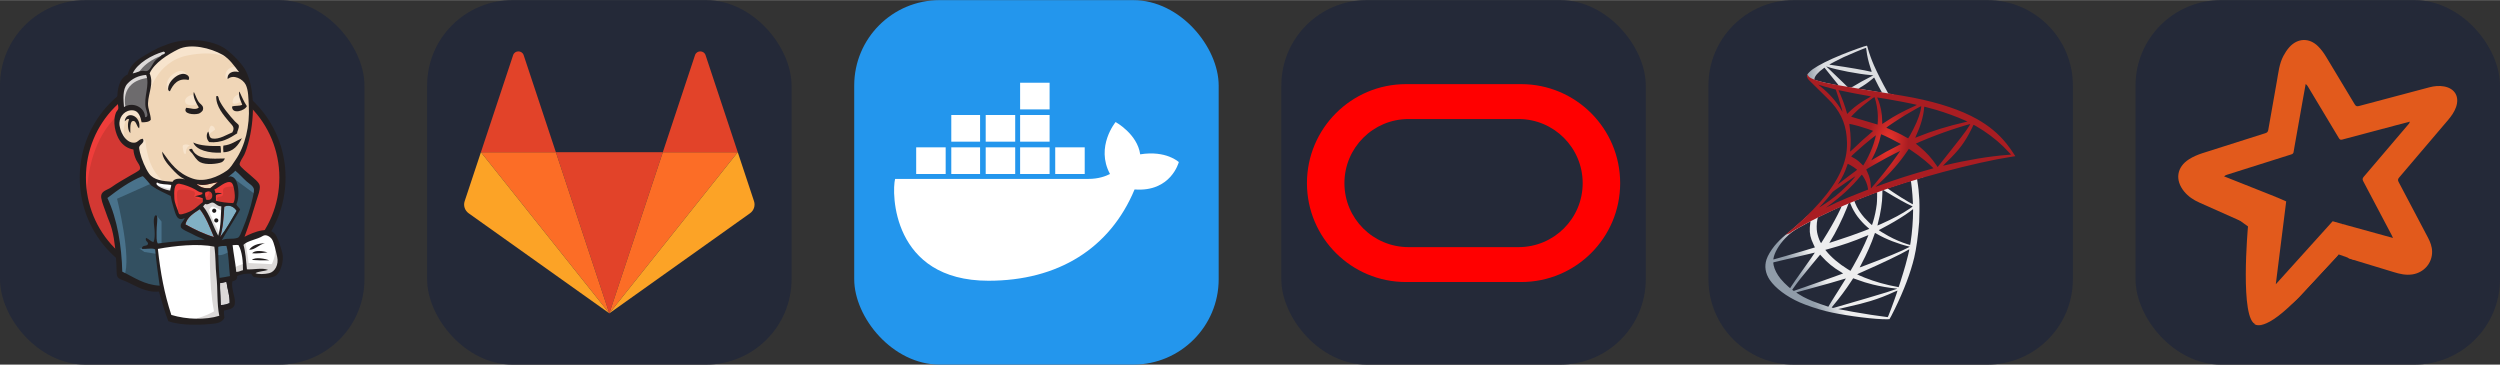 
            <svg width="329" height="48" viewBox="0 0 1756 256" fill="none" xmlns="http://www.w3.org/2000/svg" xmlns:xlink="http://www.w3.org/1999/xlink" version="1.1">
        
		<rect x="0" y="0" width="1756" height="256" fill="#333333" stroke="none"/>
        
		<g transform="translate(0, 0)">
            
			<svg xmlns="http://www.w3.org/2000/svg" width="256" height="256" fill="none" viewBox="0 0 256 256" id="jenkins">
<style>
#jenkins {
    rect {fill: #242938}

    @media (prefers-color-scheme: light) {
        rect {fill: #F4F2ED}
    }
}
</style>
<rect width="256" height="256" fill="#242938" rx="60"/>
<g clip-path="url(#clip0_137_129)">
<path fill="#D33833" fill-rule="evenodd" d="M198.402 124.423C198.402 164.029 167.012 196.137 128.29 196.137C89.569 196.137 58.178 164.029 58.178 124.423C58.178 84.816 89.569 52.708 128.29 52.708C167.012 52.708 198.402 84.816 198.402 124.423Z" clip-rule="evenodd"/>
<path fill="#EF3D3A" d="M61.036 142.184C61.036 142.184 55.96 67.398 124.871 65.261L120.063 57.248L82.67 69.802L71.986 82.088L62.638 99.984L57.296 120.817L58.898 134.706"/>
<path fill="#231F20" d="M80.269 75.501C67.968 88.087 60.356 105.466 60.356 124.691C60.356 143.912 67.968 161.292 80.269 173.877C92.577 186.461 109.538 194.226 128.289 194.226C147.041 194.226 164.003 186.461 176.309 173.877C188.61 161.292 196.224 143.912 196.224 124.691C196.224 105.466 188.61 88.087 176.309 75.501C164.003 62.919 147.041 55.154 128.289 55.152C109.538 55.154 92.577 62.919 80.269 75.501ZM77.156 176.921C64.082 163.551 56 145.073 56 124.691C56 104.305 64.082 85.829 77.156 72.458C90.226 59.085 108.319 50.796 128.289 50.798C148.26 50.796 166.354 59.085 179.422 72.458C192.497 85.829 200.58 104.307 200.579 124.691C200.58 145.073 192.497 163.551 179.422 176.921C166.354 190.293 148.26 198.582 128.289 198.582C108.319 198.582 90.226 190.293 77.156 176.921"/>
<path fill="#F0D6B7" fill-rule="evenodd" d="M157.804 124.821L147.119 126.423L132.696 128.026L123.347 128.292L114.267 128.026L107.322 125.889L101.178 119.212L96.371 105.59L95.302 102.651L88.892 100.515L85.153 94.372L82.482 85.558L85.42 77.812L92.364 75.408L97.973 78.079L100.645 83.955L103.85 83.421L104.918 82.086L103.85 75.942L103.582 68.196L105.185 57.513L105.122 51.41L109.993 43.624L118.54 37.481L133.497 31.07L150.057 33.474L164.48 43.891L171.158 54.575L175.431 62.321L176.499 81.551L173.294 98.111L167.418 112.801L161.809 120.547" clip-rule="evenodd"/>
<path fill="#335061" fill-rule="evenodd" d="M148.722 171.027L110.527 172.63V179.04L113.732 201.476L112.13 203.346L85.421 194.264L83.55 191.059L80.88 160.878L74.737 142.716L73.401 138.442L94.768 123.752L101.446 121.081L107.322 128.292L112.397 132.833L118.273 134.703L120.944 135.504L124.149 149.393L126.553 152.331L132.696 150.194L128.422 158.474L151.66 169.425L148.722 171.027" clip-rule="evenodd"/>
<path fill="#6D6B6D" fill-rule="evenodd" d="M85.421 77.812L92.364 75.408L97.973 78.079L100.645 83.955L103.85 83.421L104.651 80.216L103.049 74.073L104.651 59.382L103.315 51.369L108.123 45.76L118.54 37.481L115.602 33.474L100.911 40.686L94.768 45.493L91.296 52.972L85.954 60.183L84.352 68.731L85.421 77.812Z" clip-rule="evenodd"/>
<path fill="#DCD9D8" fill-rule="evenodd" d="M96.371 52.705C96.371 52.705 100.377 42.823 116.403 38.015C132.429 33.208 117.204 34.542 117.204 34.542L99.844 41.22L93.166 47.897L90.228 53.24L96.371 52.705Z" clip-rule="evenodd"/>
<path fill="#DCD9D8" fill-rule="evenodd" d="M88.358 75.942C88.358 75.942 82.749 57.245 104.117 54.575L103.315 51.369L88.626 54.842L84.352 68.731L85.421 77.812L88.358 75.942Z" clip-rule="evenodd"/>
<path fill="#F7E4CD" fill-rule="evenodd" d="M96.905 100.782L100.402 97.393C100.402 97.393 101.981 97.577 102.247 99.446C102.514 101.317 103.315 118.143 114.8 127.225C115.848 128.054 106.254 125.889 106.254 125.889L97.706 112.534" clip-rule="evenodd"/>
<path fill="#F7E4CD" fill-rule="evenodd" d="M146.052 95.707C146.052 95.707 146.675 87.611 148.855 88.234C151.035 88.857 151.035 91.037 151.035 91.037C151.035 91.037 145.74 94.462 146.052 95.707" clip-rule="evenodd"/>
<path fill="#F7E4CD" d="M168.22 66.06C168.22 66.06 163.817 66.99 163.412 70.868C163.006 74.747 168.22 71.669 169.021 71.402"/>
<path fill="#F7E4CD" d="M135.901 66.328C135.901 66.328 130.025 67.129 130.025 70.868C130.025 74.607 136.703 74.341 138.572 72.738"/>
<path fill="#F7E4CD" fill-rule="evenodd" d="M99.576 83.688C99.576 83.688 89.426 77.545 88.358 83.421C87.29 89.297 84.885 93.571 89.96 99.714L86.488 98.646L83.283 90.366L82.215 82.353L88.358 75.942L95.302 76.477L99.309 79.682L99.576 83.688Z" clip-rule="evenodd"/>
<path fill="#F7E4CD" fill-rule="evenodd" d="M104.384 66.861C104.384 66.861 108.924 43.357 131.895 38.816C150.806 35.078 160.74 39.618 164.48 43.891C164.48 43.891 147.653 23.86 131.627 30.002C115.602 36.146 103.85 47.364 104.117 54.575C104.572 66.857 104.384 66.861 104.384 66.861Z" clip-rule="evenodd"/>
<path fill="#F7E4CD" fill-rule="evenodd" d="M166.35 46.562C166.35 46.562 158.605 46.295 158.337 53.24C158.337 53.24 158.337 54.308 158.871 55.376C158.871 55.376 165.015 48.431 168.754 52.171" clip-rule="evenodd"/>
<path fill="#F7E4CD" fill-rule="evenodd" d="M132.433 56.099C132.433 56.099 131.1 45.44 122.012 51.637C116.136 55.643 116.671 61.252 117.738 62.321C118.807 63.389 118.516 65.541 119.33 64.064C120.142 62.587 119.875 57.78 122.813 56.445C125.751 55.109 130.568 53.617 132.433 56.099Z" clip-rule="evenodd"/>
<path fill="#49728B" fill-rule="evenodd" d="M107.322 128.292L82.216 139.51C82.216 139.51 92.632 180.91 87.29 193.731L83.55 192.396L83.283 176.637L76.34 146.723L73.401 138.442L99.576 120.815L107.322 128.292Z" clip-rule="evenodd"/>
<path fill="#49728B" fill-rule="evenodd" d="M109.903 151.191L113.465 155.537V171.562H109.191C109.191 171.562 108.658 160.345 108.658 159.009C108.658 157.673 109.191 152.865 109.191 152.865" clip-rule="evenodd"/>
<path fill="#49728B" fill-rule="evenodd" d="M109.993 173.966L97.973 174.5L101.446 176.904L109.993 178.239" clip-rule="evenodd"/>
<path fill="#335061" fill-rule="evenodd" d="M151.126 171.295L161.008 171.028L163.412 195.601L153.262 196.936L151.126 171.295" clip-rule="evenodd"/>
<path fill="#335061" fill-rule="evenodd" d="M153.796 171.295L168.754 170.494C168.754 170.494 174.897 155.002 174.897 154.201C174.897 153.4 180.239 131.765 180.239 131.765L168.219 119.212L165.816 117.075L159.405 123.486V148.325L153.796 171.295" clip-rule="evenodd"/>
<path fill="#49728B" fill-rule="evenodd" d="M160.473 169.425L151.126 171.295L152.461 178.774C155.933 180.377 161.809 176.103 161.809 176.103" clip-rule="evenodd"/>
<path fill="#49728B" fill-rule="evenodd" d="M160.741 122.684L179.438 136.573L179.972 130.163L165.816 117.075L160.741 122.684Z" clip-rule="evenodd"/>
<path fill="#fff" fill-rule="evenodd" d="M119.262 223.915L113.732 201.476L110.982 184.919L110.527 172.63L135.555 171.297L151.126 171.295L149.71 199.342L152.114 220.977L151.847 224.983L131.548 226.586L119.262 223.915" clip-rule="evenodd"/>
<path fill="#DCD9D8" fill-rule="evenodd" d="M147.653 171.028C147.653 171.028 146.318 198.806 150.325 218.57C150.325 218.57 142.312 223.646 130.559 224.981L152.995 224.179L155.666 222.577L152.461 178.774L151.66 169.425" clip-rule="evenodd"/>
<path fill="#fff" fill-rule="evenodd" d="M163.867 193.466L174.284 190.528L194.048 189.46L196.986 180.379L191.644 164.62L185.502 163.819L176.954 166.49L168.754 170.494L164.401 169.695L161.008 171.028" clip-rule="evenodd"/>
<path fill="#DCD9D8" fill-rule="evenodd" d="M163.679 188.122C163.679 188.122 170.623 184.917 171.692 185.184L168.754 170.494L172.226 169.159C172.226 169.159 174.63 183.047 174.63 184.65C174.63 184.65 189.587 185.451 190.922 185.451C190.922 185.451 194.127 179.308 193.326 172.897L196.264 181.445L196.531 186.252L192.258 192.663L187.45 193.731L179.438 193.464L176.767 189.992L167.418 191.327L164.48 192.396" clip-rule="evenodd"/>
<path fill="#fff" d="M153.183 169.161L147.307 154.204L141.164 145.389C141.164 145.389 142.499 141.65 144.369 141.65C146.239 141.65 150.512 141.65 150.512 141.65L156.388 143.787L155.854 153.669L153.183 169.161Z"/>
<path fill="#DCD9D8" fill-rule="evenodd" d="M154.331 164.083C154.331 164.083 146.852 149.661 146.852 147.524C146.852 147.524 148.187 144.319 150.057 145.12C151.927 145.921 155.934 148.058 155.934 148.058V142.983L146.852 141.113L140.709 141.914L151.126 166.487L153.262 166.755" clip-rule="evenodd"/>
<path fill="#fff" d="M121.666 128.83L114.267 128.026L107.322 125.889V128.292L110.715 132.034L121.399 136.842"/>
<path fill="#DCD9D8" fill-rule="evenodd" d="M109.727 129.631C109.727 129.631 118.007 133.103 120.678 132.302L120.944 135.504L113.466 133.905L108.925 130.7L109.727 129.631Z" clip-rule="evenodd"/>
<path fill="#D33833" fill-rule="evenodd" d="M163.838 142.559C159.306 142.426 155.211 141.888 151.627 140.877C151.87 139.407 151.414 137.965 151.78 136.906C152.78 136.187 154.454 136.198 155.965 136.029C154.659 135.387 152.824 135.133 151.316 135.504C151.281 134.484 150.824 133.852 150.546 133.054C153.094 132.144 159.11 126.182 162.493 128.156C164.106 129.095 164.791 134.459 164.916 137.067C165.02 139.231 164.719 141.413 163.838 142.559Z" clip-rule="evenodd"/>
<path stroke="#D33833" stroke-width="2.5" d="M163.838 142.559C159.306 142.426 155.211 141.888 151.627 140.877C151.87 139.407 151.414 137.965 151.78 136.906C152.78 136.187 154.454 136.198 155.965 136.029C154.659 135.387 152.824 135.133 151.316 135.504C151.281 134.484 150.824 133.852 150.546 133.054C153.094 132.144 159.11 126.182 162.493 128.156C164.106 129.095 164.791 134.459 164.916 137.067C165.02 139.231 164.719 141.413 163.838 142.559Z"/>
<path fill="#D33833" fill-rule="evenodd" d="M142.166 135.151C142.154 135.494 142.139 135.839 142.126 136.185C140.711 137.115 138.426 137.103 136.873 137.885C139.163 137.985 140.965 138.536 142.524 139.313C142.49 140.177 142.457 141.04 142.423 141.904C139.829 143.679 137.46 146.324 134.406 147.989C132.962 148.776 127.895 150.803 126.359 150.445C125.489 150.243 125.411 149.164 125.064 148.148C124.323 145.97 122.619 142.505 122.47 139.228C122.281 135.088 121.863 128.151 126.324 129.003C129.923 129.69 134.109 131.348 136.895 132.87C138.598 133.801 139.583 134.952 142.166 135.151" clip-rule="evenodd"/>
<path stroke="#D33833" stroke-width="2.5" d="M142.166 135.151C142.154 135.494 142.139 135.839 142.126 136.185C140.711 137.115 138.426 137.103 136.873 137.885C139.163 137.985 140.965 138.536 142.524 139.313C142.49 140.177 142.457 141.04 142.423 141.904C139.829 143.679 137.46 146.324 134.406 147.989C132.962 148.776 127.895 150.803 126.359 150.445C125.489 150.243 125.411 149.164 125.064 148.148C124.323 145.97 122.619 142.505 122.47 139.228C122.281 135.088 121.863 128.151 126.324 129.003C129.923 129.69 134.109 131.348 136.895 132.87C138.598 133.801 139.583 134.952 142.166 135.151V135.151Z"/>
<path fill="#D33833" fill-rule="evenodd" d="M144.742 140.09C144.346 137.835 143.889 137.192 144.066 135.224C150.079 131.215 151.208 142.111 144.742 140.09Z" clip-rule="evenodd"/>
<path stroke="#D33833" stroke-width="2.5" d="M144.742 140.09C144.346 137.835 143.889 137.192 144.066 135.224C150.079 131.215 151.208 142.111 144.742 140.09Z"/>
<path fill="#EF3D3A" fill-rule="evenodd" d="M153.45 141.917C153.45 141.917 151.579 139.246 152.915 138.445C154.251 137.643 155.587 138.446 156.388 137.11C157.189 135.774 156.388 134.973 156.655 133.37C156.921 131.768 158.258 131.5 159.593 131.233C160.928 130.966 164.668 130.432 165.202 131.768L163.599 126.96L160.394 125.892L150.244 131.768L149.71 134.706V140.582" clip-rule="evenodd"/>
<path fill="#EF3D3A" fill-rule="evenodd" d="M125.405 150.732C125.084 146.563 124.745 142.401 124.367 138.236C123.801 132.018 125.86 133.103 131.25 133.103C132.073 133.103 136.319 134.085 136.623 134.706C138.079 137.681 134.187 137.02 138.301 139.264C141.773 141.157 147.908 138.114 146.505 133.905C145.72 132.969 142.414 133.613 141.228 132.998C139.142 131.917 137.055 130.835 134.969 129.753C132.314 128.376 126.178 126.368 123.348 128.292C116.176 133.17 123.8 145.357 126.359 150.445" clip-rule="evenodd"/>
<path fill="#231F20" fill-rule="evenodd" d="M132.433 56.099C125.153 54.404 121.536 59.146 119.329 64.064C117.359 63.587 118.143 60.907 118.641 59.542C119.944 55.958 125.195 51.188 129.486 51.835C131.332 52.113 133.831 53.801 132.433 56.099" clip-rule="evenodd"/>
<path fill="#231F20" fill-rule="evenodd" d="M167.903 64.389C168.018 64.394 168.134 64.398 168.248 64.403C169.894 67.82 171.317 71.441 173.393 74.457C172.002 77.695 162.865 80.561 163.006 74.747C164.982 73.883 168.394 74.57 170.145 73.467C169.132 70.688 167.671 68.321 167.903 64.389" clip-rule="evenodd"/>
<path fill="#231F20" fill-rule="evenodd" d="M136.16 64.478C137.721 67.34 138.229 70.346 140.448 72.509C141.447 73.482 143.39 74.669 142.427 77.377C142.202 78.015 140.557 79.439 139.607 79.719C136.139 80.743 128.056 79.93 130.793 75.606C133.662 75.74 137.518 77.469 139.662 75.386C138.015 72.754 135.08 67.546 136.16 64.478" clip-rule="evenodd"/>
<path fill="#231F20" fill-rule="evenodd" d="M166.601 93.56C161.378 96.915 155.555 100.563 146.997 99.717C145.168 98.127 144.471 94.59 146.248 92.253C147.172 93.843 146.591 96.767 149.168 97.207C154.024 98.038 159.676 94.236 163.168 92.908C165.334 89.256 162.982 87.913 161.031 85.563C157.036 80.748 151.678 74.78 151.873 67.572C153.487 66.401 153.627 69.359 153.858 69.897C155.944 74.779 161.193 81.022 165.024 85.2C165.965 86.228 167.514 87.216 167.686 87.896C168.183 89.874 166.393 92.244 166.601 93.56" clip-rule="evenodd"/>
<path fill="#231F20" fill-rule="evenodd" d="M97.748 90.028C96.111 89.094 95.721 84.978 93.799 84.861C91.053 84.695 91.554 90.2 91.565 93.42C89.674 91.704 89.342 86.419 90.731 83.705C89.148 82.928 88.441 84.562 87.563 85.139C88.691 76.942 99.554 81.337 97.748 90.028Z" clip-rule="evenodd"/>
<path fill="#231F20" fill-rule="evenodd" d="M169.926 96.974C167.495 101.601 164.056 106.697 156.922 106.845C156.777 105.351 156.666 103.077 156.93 102.177C162.384 101.653 165.751 98.877 169.926 96.974Z" clip-rule="evenodd"/>
<path fill="#231F20" fill-rule="evenodd" d="M135.749 99.974C140.299 102.366 148.661 102.623 154.845 102.442C155.177 103.797 155.169 105.471 155.182 107.123C147.232 107.52 137.833 105.553 135.749 99.974Z" clip-rule="evenodd"/>
<path fill="#231F20" fill-rule="evenodd" d="M134.884 104.435C138.031 112.335 148.845 111.425 157.964 111.208C157.563 112.233 156.692 113.445 155.611 113.883C152.688 115.072 144.628 115.974 140.571 113.82C137.999 112.452 136.345 109.361 134.936 107.55C134.255 106.675 130.865 104.44 134.884 104.435" clip-rule="evenodd"/>
<path fill="#81B0C4" fill-rule="evenodd" d="M166.221 148.011C162.529 154.335 158.996 160.83 154.615 166.408C156.452 161.008 157.238 151.97 157.515 145.08C161.357 143.282 164.648 145.485 166.221 148.011Z" clip-rule="evenodd"/>
<path fill="#231F20" fill-rule="evenodd" d="M186.09 170.74C181.956 171.567 179.051 175.585 175.019 175.327C177.235 172.203 181.119 170.885 186.09 170.74Z" clip-rule="evenodd"/>
<path fill="#231F20" fill-rule="evenodd" d="M187.913 177.209C184.544 177.565 180.586 178.111 177.169 177.829C178.787 175.358 185.02 176.211 187.913 177.209Z" clip-rule="evenodd"/>
<path fill="#231F20" fill-rule="evenodd" d="M189.081 182.787C185.294 182.869 180.587 182.793 176.988 182.491C179.117 180.204 186.625 181.643 189.081 182.787Z" clip-rule="evenodd"/>
<path fill="#DCD9D8" fill-rule="evenodd" d="M159.096 198.05C159.639 202.806 161.525 207.625 161.288 212.833C159.195 213.539 157.992 214.157 155.187 214.153C154.989 209.727 154.397 202.96 154.574 198.74C155.953 198.832 157.988 197.755 159.096 198.05Z" clip-rule="evenodd"/>
<path fill="#F0D6B7" fill-rule="evenodd" d="M152.991 127.961C151.09 129.202 149.47 130.752 147.644 132.077C143.595 132.277 141.385 131.796 138.409 129.471C138.458 129.284 138.757 129.368 138.768 129.139C143.103 131.071 148.614 128.352 152.991 127.961" clip-rule="evenodd"/>
<path fill="#81B0C4" fill-rule="evenodd" d="M130.234 157.51C131.425 152.349 136.092 149.676 140.33 146.834C144.704 152.386 147.365 159.525 150.294 166.414C143.373 164.328 136.3 160.942 130.234 157.51Z" clip-rule="evenodd"/>
<path fill="#231F20" fill-rule="evenodd" d="M154.574 198.74C154.397 202.96 154.989 209.727 155.187 214.153C157.992 214.157 159.195 213.539 161.288 212.833C161.525 207.625 159.639 202.806 159.096 198.05C157.988 197.755 155.953 198.832 154.574 198.74V198.74ZM110.892 174.743C112.742 191.749 115.422 206.044 120.336 221.103C131.242 224.414 144.39 224.703 154.03 221.715C152.26 213.215 153.034 202.868 151.999 193.798C151.219 186.981 151.617 180.122 150.548 173.167C138.867 170.737 122.356 172.599 110.892 174.743V174.743ZM153.31 173.273C153.211 180.577 153.637 187.781 154.195 195.094C156.999 194.673 158.902 194.392 161.508 193.821C160.662 186.781 160.766 178.859 159.042 172.631C157.05 172.65 155.296 172.608 153.31 173.273V173.273ZM167.537 172.096C166.206 171.791 164.656 172.084 163.385 172.109C163.982 178.063 165.433 184.632 165.943 190.882C167.944 190.944 169.013 190 170.659 189.683C170.747 184.197 170.179 176.639 167.537 172.096V172.096ZM189.078 191.778C193.249 190.765 195.872 185.657 194.705 180.411C193.922 176.885 192.528 170.247 191.036 167.991C189.933 166.323 186.944 164.139 184.557 165.667C180.674 168.154 173.833 168.876 171.002 171.885C172.421 176.613 172.862 183.107 173.448 189.097C178.299 189.399 184.268 187.762 188.302 189.499C185.485 190.412 181.831 190.419 179.397 191.749C181.386 192.709 186.042 192.515 189.078 191.778V191.778ZM150.294 166.414C147.365 159.525 144.704 152.386 140.33 146.834C136.092 149.676 131.425 152.349 130.234 157.51C136.3 160.942 143.373 164.328 150.294 166.414ZM157.515 145.08C157.238 151.97 156.452 161.008 154.615 166.408C158.996 160.83 162.529 154.335 166.221 148.011C164.647 145.485 161.357 143.282 157.515 145.08V145.08ZM149.329 142.171C147.67 141.993 146.261 144.079 144.103 143.177C143.609 143.724 143.159 144.316 142.655 144.849C147.421 150.593 149.587 158.742 153.268 165.492C155.244 159.008 155.016 151.904 155.451 144.828C152.737 145 151.231 142.373 149.329 142.171ZM144.066 135.224C143.889 137.191 144.346 137.835 144.742 140.09C151.208 142.111 150.079 131.215 144.066 135.224ZM136.895 132.87C134.109 131.348 129.923 129.69 126.324 129.003C121.863 128.15 122.281 135.088 122.47 139.228C122.619 142.505 124.323 145.97 125.064 148.148C125.411 149.164 125.489 150.243 126.358 150.445C127.895 150.803 132.962 148.776 134.406 147.989C137.46 146.324 139.829 143.679 142.423 141.904C142.457 141.04 142.49 140.177 142.524 139.313C140.965 138.536 139.163 137.985 136.873 137.885C138.426 137.103 140.711 137.115 142.126 136.185C142.139 135.839 142.154 135.494 142.166 135.151C139.582 134.952 138.598 133.801 136.895 132.87V132.87ZM110.281 128.036C107.969 130.384 116.767 133.584 119.569 133.756C119.553 132.271 120.415 130.87 120.242 129.804C116.915 129.22 112.542 129.606 110.281 128.036V128.036ZM138.768 129.139C138.757 129.368 138.458 129.284 138.409 129.471C141.385 131.796 143.594 132.277 147.644 132.077C149.47 130.752 151.09 129.202 152.991 127.961C148.614 128.352 143.103 131.071 138.768 129.139V129.139ZM164.916 137.067C164.791 134.459 164.106 129.095 162.494 128.156C159.11 126.181 153.094 132.144 150.546 133.054C150.824 133.852 151.281 134.484 151.316 135.504C152.824 135.133 154.659 135.387 155.965 136.029C154.454 136.198 152.78 136.187 151.78 136.906C151.414 137.965 151.87 139.407 151.627 140.877C155.211 141.888 159.306 142.426 163.838 142.559C164.719 141.413 165.02 139.231 164.916 137.067V137.067ZM106.388 130.307C105.662 129.789 100.75 123.397 100.077 123.663C91.188 127.168 82.876 133.23 75.448 138.963C82.53 154.159 85.388 172.776 85.894 190.719C94.006 194.514 101.131 199.983 112.14 200.554C110.866 191.542 109.703 183.501 108.98 175.015C106.214 173.849 102.246 175.068 99.657 174.654C99.635 171.534 103.61 173.288 103.942 171.19C104.191 169.603 101.754 169.483 102.548 166.985C104.571 167.72 105.634 169.345 107.792 169.955C109.764 165.641 107.765 158.008 108.049 154.402C108.103 153.725 108.387 150.652 109.903 151.191C111.246 151.668 109.827 159.365 109.974 162.778C110.108 165.922 109.594 168.965 110.867 170.938C121.505 169.49 132.314 168.555 143.824 168.239C141.292 167.152 138.284 166.124 134.986 164.265C133.198 163.257 127.562 161.16 127.046 159.462C126.223 156.756 129.206 155.315 129.716 152.995C124.347 155.924 123.299 150.188 122.029 146.125C120.878 142.445 120.223 139.696 119.941 137.573C115.315 135.368 110.37 133.135 106.388 130.307V130.307ZM160.218 124.436C167.624 120.845 168.959 137.858 166.056 143.339C166.505 144.974 168.048 145.599 168.678 147.069C164.545 154.473 159.954 161.384 155.737 168.7C158.874 166.748 163.355 168.351 167.046 166.889C168.396 166.356 169.373 163.267 170.394 160.796C173.204 153.997 176.155 145.425 177.467 138.937C177.764 137.459 178.571 134.238 178.39 132.922C178.067 130.566 174.871 128.82 173.245 127.363C170.25 124.672 168.364 122.304 165.239 119.788C163.973 121.659 161.254 122.915 160.218 124.436V124.436ZM89.45 58.756C85.921 62.639 86.66 69.915 87.087 75.091C93.466 71.079 101.933 75.409 101.853 82.234C104.898 82.153 102.991 78.43 102.44 76.032C100.639 68.199 105.473 59.688 102.659 52.525C97.195 52.939 92.707 55.171 89.45 58.756V58.756ZM114.702 36.219C106.712 38.484 96.473 44.289 93.19 51.466C95.732 51.097 97.497 49.815 100.005 49.656C100.952 49.594 102.194 50.054 103.283 49.783C105.454 49.244 107.286 44.377 108.924 42.566C110.52 40.798 112.439 40.042 113.752 38.43C114.595 38.023 115.843 38.051 115.89 36.784C115.525 36.393 115.14 36.095 114.702 36.219V36.219ZM156.291 38.349C147.998 33.671 133.962 30.151 125.141 34.549C118.024 38.098 108.402 43.969 105.122 51.41C108.187 58.59 104.215 65.17 103.961 72.46C103.826 76.339 105.787 79.725 105.938 83.948C104.889 85.678 101.685 85.891 99.468 85.772C98.721 82.037 97.415 77.838 93.568 77.417C88.125 76.821 84.145 81.326 83.898 86.034C83.605 91.57 88.15 100.745 94.591 100.108C97.08 99.862 97.691 97.368 100.402 97.393C101.872 100.325 98.135 101.246 97.751 103.343C97.651 103.885 98.061 106.002 98.299 106.994C99.469 111.829 102.078 118.085 104.645 121.765C107.903 126.433 114.305 127.137 121.192 127.595C122.422 124.945 126.953 125.163 129.906 125.856C126.367 124.454 123.078 121.057 120.351 118.05C117.22 114.599 114.048 110.898 113.887 106.389C119.805 114.599 124.694 121.768 135.455 125.38C143.598 128.111 153.107 124.128 159.364 119.735C161.96 117.909 163.51 115.011 165.355 112.359C172.26 102.427 175.481 88.251 174.773 74.51C174.481 68.844 174.494 63.196 172.593 59.384C170.606 55.397 163.885 51.831 159.95 55.437C159.221 51.56 163.222 49.163 167.921 50.558C164.57 46.233 161.054 41.037 156.291 38.349V38.349ZM171.74 166.208C178.22 162.986 190.328 157.537 194.39 166.22C195.889 169.42 197.648 174.83 198.425 178.134C199.522 182.795 197.235 192.591 192.445 194.156C188.213 195.537 183.276 195.453 178.179 194.429C177.578 193.93 176.91 193.059 176.443 192.152C172.804 192.011 169.396 192.348 166.521 193.844C166.793 196.535 164.973 196.967 163.266 197.522C162.001 202.538 165.797 209.09 164.889 213.664C164.24 216.923 160.231 217.427 157.284 218.037C157.187 219.848 157.413 221.36 157.614 222.892C156.94 225.375 153.917 226.788 151.054 227.135C141.631 228.268 127.325 228.777 118.262 225.518C115.733 219.314 113.741 211.769 111.634 204.686C102.795 205.63 95.646 200.872 88.907 197.755C86.573 196.673 83.345 196.077 82.474 194.22C81.628 192.421 81.974 188.975 81.765 185.72C81.231 177.405 80.774 169.385 78.578 160.871C77.592 157.051 75.874 153.679 74.675 149.998C73.567 146.587 71.631 142.37 71.126 138.968C70.378 133.925 75.126 133.645 78.162 131.46C82.855 128.081 86.539 126.212 91.623 123.163C93.128 122.26 97.668 119.974 98.185 118.921C99.211 116.833 96.422 113.89 95.677 112.254C94.497 109.667 93.882 107.469 93.713 104.916C89.449 104.242 86.217 101.704 84.264 98.843C81.035 94.107 78.795 85.346 81.589 78.682C81.808 78.157 82.901 77.125 83.063 76.319C83.381 74.732 82.464 72.621 82.407 70.933C82.114 62.271 83.873 54.808 89.704 52.196C92.071 42.765 100.544 39.63 108.526 34.943C111.51 33.191 114.799 32.072 118.196 30.822C130.382 26.337 149.079 27.182 159.193 34.831C163.481 38.075 170.336 44.923 172.788 49.881C179.264 62.972 178.804 84.849 174.275 100.773C173.666 102.911 172.783 106.054 171.55 108.622C170.69 110.415 168.018 114.003 168.342 115.587C168.676 117.224 174.435 121.596 175.67 122.787C177.893 124.932 182.118 127.779 182.46 130.486C182.828 133.366 181.191 137.307 180.361 140.087C177.589 149.363 174.884 157.938 171.74 166.208" clip-rule="evenodd"/>
<path fill="#F7E4CD" fill-rule="evenodd" d="M128.509 101.994C128.86 101.526 130.793 100.816 133.497 102.118C133.497 102.118 130.292 102.652 130.559 107.996L129.223 107.728C129.223 107.728 127.843 102.883 128.509 101.994" clip-rule="evenodd"/>
<path fill="#1D1919" fill-rule="evenodd" d="M151.927 147.925C151.927 148.736 151.269 149.393 150.458 149.393C149.647 149.393 148.989 148.736 148.989 147.925C148.989 147.114 149.647 146.455 150.458 146.455C151.269 146.455 151.927 147.114 151.927 147.925Z" clip-rule="evenodd"/>
<path fill="#1D1919" fill-rule="evenodd" d="M153.396 154.736C153.396 155.547 152.738 156.204 151.926 156.204C151.115 156.204 150.458 155.547 150.458 154.736C150.458 153.925 151.115 153.266 151.926 153.266C152.738 153.266 153.396 153.925 153.396 154.736Z" clip-rule="evenodd"/>
</g>
<defs>
<clipPath id="clip0_137_129">
<rect width="144.872" height="200" fill="#fff" transform="translate(56 28)"/>
</clipPath>
</defs>
</svg>

		</g>
		
		<g transform="translate(300, 0)">
            
			<svg width="256" height="256" viewBox="0 0 256 256" fill="none" xmlns="http://www.w3.org/2000/svg" id="gitlab">
<style>
#gitlab {
    rect {fill: #242938}

    @media (prefers-color-scheme: light) {
        rect {fill: #F4F2ED}
    }
}
</style>
<rect width="256" height="256" rx="60" fill="#242938"/>
<path d="M127.999 220.001L165.561 106.809H90.441L127.999 219.997V220.001Z" fill="#E24329"/>
<path d="M127.999 220.001L90.441 106.809H37.8L127.999 219.997V220.001Z" fill="#FC6D26"/>
<path d="M37.801 106.806L26.383 141.206C25.34 144.342 26.477 147.78 29.205 149.719L128 220.001L37.801 106.809V106.806Z" fill="#FCA326"/>
<path d="M37.8 106.805H90.441L67.817 38.63C66.653 35.123 61.582 35.123 60.42 38.63L37.8 106.808V106.805Z" fill="#E24329"/>
<path d="M128 220.001L165.562 106.809H218.205L128 219.997V220.001Z" fill="#FC6D26"/>
<path d="M218.203 106.806L229.619 141.206C230.66 144.342 229.519 147.78 226.795 149.719L128 220.001L218.203 106.809V106.806Z" fill="#FCA326"/>
<path d="M218.202 106.805H165.562L188.184 38.63C189.349 35.124 194.419 35.124 195.581 38.63L218.205 106.808L218.202 106.805Z" fill="#E24329"/>
</svg>

		</g>
		
		<g transform="translate(600, 0)">
            
			<svg xmlns="http://www.w3.org/2000/svg" width="256" height="256" fill="none" viewBox="0 0 256 256">
<rect width="256" height="256" fill="#2396ED" rx="60"/>
<path d="M141.187 122.123H161.904V103.379H141.187V122.123ZM116.525 122.123H137.241V103.379H116.525V122.123ZM92.355 122.123H113.072V103.379H92.355V122.123ZM68.186 122.123H88.409V103.379H68.186V122.123ZM43.523 122.123H64.24V103.379H43.523V122.123ZM68.186 99.433H88.409V80.69H68.186V99.433ZM92.355 99.433H113.072V80.69H92.355V99.433ZM116.525 99.433H137.241V80.69H116.525V99.433ZM116.525 76.744H137.241V58H116.525V76.744ZM228 113.738C228 113.738 219.121 105.352 200.871 108.312C198.898 94.007 183.607 85.622 183.607 85.622C183.607 85.622 169.303 102.886 179.661 122.123C176.702 123.603 171.769 125.576 164.37 125.576H28.726C26.259 134.948 26.259 197.097 94.328 197.097C143.16 197.097 179.661 174.408 196.925 132.974C222.574 134.948 228 113.738 228 113.738Z" fill="#fff" />
</svg>

		</g>
		
		<g transform="translate(900, 0)">
            
			<svg width="256" height="256" viewBox="0 0 256 256" fill="none" xmlns="http://www.w3.org/2000/svg" id="oracle">
<style>
#oracle {
    rect {fill: #242938}

    @media (prefers-color-scheme: light) {
        rect {fill: #F4F2ED}
    }
}
</style>
<rect width="256" height="256" rx="60" fill="#242938"/>
<path fill-rule="evenodd" clip-rule="evenodd" d="M87.574 198C49.167 198 18 166.94 18 128.558C18 90.171 49.167 59 87.574 59H168.439C206.855 59 238 90.171 238 128.558C238 166.94 206.855 198 168.439 198H87.574ZM166.637 173.484C191.52 173.484 211.674 153.406 211.674 128.558C211.674 103.706 191.52 83.516 166.637 83.516H89.362C64.493 83.516 44.326 103.706 44.326 128.558C44.326 153.406 64.493 173.484 89.362 173.484H166.637Z" fill="#FF0000"/>
</svg>

		</g>
		
		<g transform="translate(1200, 0)">
            
			<svg width="256" height="256" viewBox="0 0 256 256" fill="none" xmlns="http://www.w3.org/2000/svg" id="sqlserver">
<style>
#sqlserver {
    path.rect {fill: #242938}

    @media (prefers-color-scheme: light) {
        path.rect {fill: #F4F2ED}
    }
}
</style>
<path d="M196 0H60C26.863 0 0 26.863 0 60V196C0 229.137 26.863 256 60 256H196C229.137 256 256 229.137 256 196V60C256 26.863 229.137 0 196 0Z" fill="#242938" class="rect"/>
<path d="M150.847 121.708L112.364 134.274L78.884 149.05L69.518 151.523C67.132 153.792 64.631 156.09 61.926 158.417C58.959 160.977 56.196 163.304 54.072 164.991C51.716 166.852 48.225 170.343 46.451 172.553C43.804 175.869 41.71 179.389 40.808 182.094C39.208 186.981 39.994 191.926 43.077 196.493C47.033 202.31 54.916 208.244 64.107 212.287C68.791 214.353 76.673 216.999 82.607 218.483C92.468 220.984 111.549 223.69 122.05 224.097C124.173 224.184 127.024 224.184 127.14 224.097C127.373 223.951 129.002 220.839 130.893 216.971C137.35 203.794 142.004 191.431 144.534 180.873C146.047 174.474 147.239 165.951 148.024 155.858C148.228 153.036 148.315 143.583 148.141 140.383C147.879 135.147 147.413 130.9 146.687 126.741C146.57 126.13 146.541 125.577 146.599 125.548C146.715 125.461 147.064 125.345 151.806 123.977L150.846 121.709V121.708H150.847V121.708ZM142.062 126.857C142.411 126.857 143.342 135.786 143.575 141.43C143.633 142.622 143.603 143.408 143.546 143.408C143.313 143.408 138.63 140.645 135.285 138.55C132.376 136.718 126.85 133.052 125.977 132.354C125.686 132.151 125.715 132.122 128.1 131.307C132.143 129.94 141.743 126.857 142.062 126.857ZM122.457 133.314C122.719 133.314 123.388 133.692 124.988 134.681C130.98 138.433 139.124 142.971 142.615 144.484C143.691 144.949 143.807 144.775 141.335 146.462C136.041 150.069 129.438 153.617 121.351 157.195C119.926 157.835 118.734 158.329 118.705 158.329C118.647 158.329 118.821 157.603 119.053 156.73C121.002 149.486 122.108 142.157 122.166 136.281C122.195 133.372 122.195 133.372 122.457 133.285C122.399 133.314 122.428 133.314 122.457 133.314ZM118.414 134.856C118.588 135.03 118.472 141.546 118.239 143.32C117.716 147.567 116.901 151.523 115.564 155.974C115.244 157.049 114.952 157.951 114.895 158.009C114.778 158.155 110.793 154.257 109.484 152.744C107.215 150.126 105.441 147.509 104.132 144.949C103.463 143.64 102.416 141.081 102.503 140.993C102.968 140.673 118.298 134.74 118.414 134.856ZM99.391 142.331C99.419 142.331 99.448 142.331 99.478 142.36C99.536 142.418 99.74 142.884 99.915 143.407C100.845 145.938 102.939 149.661 104.743 152.046C106.721 154.664 109.31 157.457 111.462 159.289C112.16 159.871 112.8 160.423 112.887 160.511C113.062 160.685 113.12 160.656 108.378 162.46C102.881 164.554 96.889 166.648 90.024 168.859C88.384 169.387 86.746 169.921 85.109 170.459C84.847 170.546 84.934 170.401 85.691 169.208C89.094 163.885 94.271 153.443 97.18 146.054C97.675 144.774 98.169 143.495 98.256 143.204C98.373 142.796 98.518 142.651 98.896 142.447C99.1 142.39 99.303 142.331 99.391 142.331ZM93.574 144.745C93.661 144.804 92.177 147.916 90.723 150.767C87.901 156.264 84.818 161.675 80.688 168.248C79.989 169.383 79.321 170.43 79.233 170.546C79.088 170.75 79.029 170.692 78.564 169.79C77.575 167.841 76.76 165.339 76.324 163.041C75.888 160.772 75.975 156.817 76.47 154.374C76.848 152.57 76.819 152.599 77.691 152.163C81.415 150.272 93.457 144.629 93.574 144.745ZM143.749 146.782V148.003C143.749 154.49 143.051 163.391 142.033 169.878C141.858 171.012 141.712 171.942 141.684 171.972C141.684 171.972 140.84 171.739 139.852 171.448C135.489 170.081 130.747 168.074 126.471 165.718C123.649 164.176 119.548 161.645 119.665 161.529C119.693 161.5 120.915 160.86 122.34 160.104C128.042 157.137 133.51 153.937 138.252 150.767C140.026 149.574 142.702 147.655 143.284 147.131L143.749 146.782ZM71.612 155.391C71.728 155.391 71.699 155.624 71.525 156.671C71.408 157.428 71.263 158.824 71.205 159.783C70.972 164.03 71.67 167.172 73.765 171.477C74.346 172.669 74.812 173.658 74.783 173.687C74.579 173.862 55.323 179.505 49.273 181.163C47.469 181.657 45.899 182.094 45.782 182.122C45.579 182.181 45.55 182.152 45.637 181.657C46.306 177.382 49.564 171.797 54.101 167.084C57.126 163.943 59.541 162.111 63.671 159.754C66.638 158.067 71.205 155.537 71.554 155.42C71.554 155.391 71.583 155.391 71.612 155.391ZM116.989 163.507C117.018 163.478 117.716 163.856 118.559 164.35C124.784 167.957 133.452 171.303 140.84 173.019L141.509 173.164L140.578 173.687C136.71 175.84 123.999 181.134 110.997 185.992C109.106 186.689 107.244 187.388 106.895 187.533C106.546 187.678 106.226 187.766 106.226 187.737C106.226 187.707 106.75 186.689 107.418 185.439C111.054 178.632 114.72 170.342 116.581 164.583C116.814 164.03 116.959 163.536 116.989 163.507ZM112.364 165.019C112.393 165.049 112.16 165.659 111.869 166.357C109.339 172.495 106.022 179.185 101.776 186.69C100.7 188.61 99.798 190.152 99.768 190.152C99.74 190.152 98.867 189.628 97.82 188.988C91.653 185.206 86.185 180.552 82.607 176.044L82.083 175.404L84.73 174.677C94.213 172.088 102.27 169.296 110.269 165.863C111.404 165.398 112.335 165.019 112.364 165.019ZM141.102 175.055C141.131 175.724 139.648 181.716 138.426 186.05C137.408 189.685 136.535 192.536 134.936 197.568C134.238 199.779 133.627 201.611 133.598 201.611C133.569 201.611 133.394 201.582 133.22 201.525C124.581 199.953 116.843 197.772 109.571 194.863C107.535 194.049 104.626 192.74 104.452 192.594C104.394 192.536 106.139 191.722 108.35 190.762C121.585 184.973 135.314 178.399 140.026 175.578C140.578 175.229 141.015 175.055 141.102 175.055ZM74.754 177.324C74.812 177.382 71.118 182.705 65.94 189.948C64.136 192.478 62.042 195.445 61.257 196.55C60.472 197.656 59.279 199.401 58.61 200.448L57.388 202.339L56.079 201.234C54.537 199.954 51.861 197.22 50.669 195.707C48.167 192.595 46.48 189.308 45.811 186.312C45.491 184.916 45.491 184.217 45.782 184.13C46.218 184.014 53.984 182.182 61.257 180.494C65.3 179.564 69.983 178.458 71.67 178.051C73.357 177.643 74.725 177.324 74.754 177.324ZM78.477 178.749L79.407 179.796C83.596 184.479 87.872 187.941 93.05 190.966C93.981 191.49 94.679 191.955 94.62 191.984C94.417 192.13 76.644 198.441 68.412 201.292C63.788 202.92 59.977 204.229 59.948 204.229C59.919 204.229 59.657 204.055 59.366 203.851L58.843 203.473L59.686 202.252C62.42 198.296 65.853 193.962 73.329 184.945L78.477 178.749ZM101.689 195.358C101.717 195.329 102.997 195.794 104.568 196.376C108.35 197.801 111.345 198.703 115.36 199.721C120.305 200.972 127.46 202.194 131.678 202.543C132.318 202.601 132.667 202.659 132.551 202.746C132.347 202.863 128.071 204.288 124.93 205.277C119.926 206.848 104.656 211.356 92.206 214.934C89.908 215.603 87.93 216.156 87.814 216.185C87.523 216.243 86.563 215.981 86.563 215.865C86.563 215.807 87.261 214.905 88.105 213.916C92.293 208.913 96.453 203.328 99.915 198.034C100.874 196.579 101.689 195.387 101.689 195.358ZM96.569 195.504C96.598 195.533 94.533 198.848 90.927 204.549C89.385 206.964 87.668 209.698 87.057 210.658C86.476 211.589 85.603 213.043 85.109 213.857L84.265 215.341L83.829 215.225C82.781 214.934 75.422 212.345 73.474 211.56C71.059 210.6 68.558 209.436 66.696 208.447C64.369 207.196 61.461 205.335 61.693 205.277C61.751 205.248 65.736 204.171 70.535 202.863C83.276 199.401 90.344 197.394 94.969 195.94C95.813 195.678 96.54 195.474 96.569 195.504ZM132.783 203.997H132.812C132.929 204.288 128.217 217.377 126.5 221.507C126.122 222.438 125.977 222.671 125.773 222.642C125.279 222.613 118.443 221.653 114.283 221.042C107.041 219.937 94.882 217.813 91.828 217.115L91.13 216.97L95.463 215.98C104.772 213.886 109.251 212.752 113.789 211.356C119.519 209.611 125.192 207.429 130.922 204.753C131.823 204.346 132.58 204.026 132.783 203.997Z" fill="url(#paint0_linear_164_582)"/>
<path d="M111.172 32.002C110.532 31.915 100.205 35.638 93.544 38.343C84.556 42.008 77.575 45.499 73.27 48.523C71.671 49.658 69.663 51.665 69.344 52.45C69.227 52.741 69.169 53.09 69.169 53.439L73.067 57.133L82.346 60.1L104.423 64.056L129.671 68.39L129.933 66.209C129.846 66.209 129.787 66.18 129.701 66.18L126.384 65.656L125.716 64.464C122.283 58.413 118.502 50.909 116.291 45.847C114.575 41.92 112.946 37.383 112.044 34.125C111.55 32.147 111.492 32.031 111.172 32.002V32.001H111.172V32.002ZM110.706 33.485H110.735C110.764 33.514 110.88 34.329 110.997 35.288C111.491 39.361 112.393 43.288 113.819 47.535C114.895 50.734 114.895 50.56 113.644 50.181C110.677 49.367 97.384 47.069 87.756 45.731C86.214 45.528 84.905 45.324 84.905 45.295C84.789 45.179 91.857 41.484 94.97 40.03C98.955 38.197 109.891 33.631 110.706 33.485ZM82.665 46.517L83.8 46.894C89.966 48.989 105.47 51.956 114.022 52.654C114.981 52.741 115.796 52.829 115.825 52.829C115.854 52.858 115.04 53.294 113.992 53.788C109.862 55.854 105.325 58.384 102.183 60.333C101.253 60.915 100.409 61.38 100.293 61.38C100.176 61.38 99.566 61.264 98.926 61.177L97.762 61.002L94.854 58.151C89.734 53.178 85.72 49.338 84.178 47.883L82.665 46.517ZM81.502 47.418L85.603 52.538C87.843 55.359 90.112 58.122 90.607 58.733C91.101 59.344 91.508 59.839 91.479 59.868C91.363 59.955 85.546 58.82 82.462 58.123C79.291 57.395 77.983 57.046 76.034 56.436L74.434 55.912V55.504C74.463 53.555 76.936 50.647 81.124 47.68L81.502 47.418ZM116.349 54.399C116.466 54.399 116.611 54.661 116.96 55.446C117.948 57.628 121.032 63.504 121.788 64.638C122.021 65.016 122.428 65.045 118.327 64.376C108.467 62.776 105.296 62.253 105.296 62.195C105.296 62.166 105.587 61.962 105.965 61.758C109.019 60.072 112.102 57.919 114.837 55.621C115.506 55.068 116.116 54.545 116.233 54.457C116.261 54.399 116.32 54.37 116.349 54.399Z" fill="url(#paint1_linear_164_582)"/>
<path d="M69.546 52.043C69.546 52.043 68.907 53.061 69.518 54.574C69.896 55.505 71.001 56.639 72.252 57.803C72.252 57.803 85.196 70.426 86.767 72.23C93.922 80.491 97.034 88.635 97.325 99.863C97.5 107.077 96.132 113.418 92.729 120.777C86.679 133.983 73.909 148.556 54.217 164.729L57.097 163.769C58.959 162.373 61.49 160.89 67.423 157.632C81.123 150.127 96.54 143.233 115.447 136.136C142.672 125.896 187.439 113.912 212.919 110.015L215.566 109.607L215.159 108.967C212.832 105.36 211.232 103.121 209.312 100.736C203.728 93.813 196.951 88.199 188.66 83.545C177.258 77.175 162.51 72.201 143.836 68.507C140.317 67.808 132.579 66.471 126.296 65.511C112.974 63.446 104.364 62.02 94.882 60.392C91.479 59.81 86.388 58.937 83.014 58.21C81.269 57.832 77.924 57.046 75.306 56.145C73.212 55.33 70.186 54.516 69.546 52.043ZM77.052 59.315C77.08 59.286 77.546 59.46 78.157 59.664C79.262 60.042 80.687 60.478 82.375 60.944C83.651 61.295 84.931 61.635 86.214 61.962C87.96 62.398 89.414 62.806 89.443 62.806C89.647 63.009 92.585 72.404 93.573 76.011C93.951 77.378 94.243 78.541 94.213 78.541C94.184 78.571 93.864 78.076 93.486 77.407C90.083 71.415 84.701 65.336 78.477 60.449C77.663 59.868 77.052 59.344 77.052 59.315ZM91.363 63.271C91.508 63.271 92.148 63.358 92.933 63.533C97.878 64.638 106.75 66.325 112.422 67.285C113.382 67.43 114.138 67.605 114.138 67.663C114.138 67.722 113.789 67.925 113.352 68.158C112.393 68.652 108.524 70.95 107.244 71.823C104.015 73.975 101.107 76.302 99.013 78.396C98.169 79.24 97.442 79.938 97.442 79.938C97.442 79.938 97.268 79.444 97.121 78.832C96.075 74.789 93.893 68.797 91.915 64.58C91.595 63.911 91.333 63.3 91.333 63.242C91.333 63.3 91.333 63.271 91.363 63.271ZM116.552 68.07C116.727 68.128 117.018 69.118 117.599 71.299C118.676 75.517 119.17 80.229 118.996 84.621C118.937 85.843 118.879 86.977 118.821 87.123L118.734 87.413L117.221 86.919C114.109 85.93 109.048 84.447 104.714 83.225C102.241 82.556 100.235 81.945 100.235 81.887C100.235 81.712 103.842 78.106 105.383 76.739C108.32 74.149 116.29 67.983 116.552 68.07ZM118.559 68.361C118.647 68.274 130.602 70.339 136.041 71.386C140.085 72.171 145.96 73.393 146.309 73.539C146.483 73.597 145.872 73.946 143.923 74.819C136.245 78.28 130.543 81.392 124.872 85.174C123.388 86.163 122.137 86.977 122.108 86.977C122.079 86.977 122.05 86.134 122.05 85.116C122.05 79.589 120.945 74.004 118.908 69.292C118.705 68.827 118.53 68.391 118.559 68.361ZM149.479 74.47C149.567 74.557 149.188 76.913 148.839 78.309C147.792 82.643 144.971 89.072 141.51 95.122C140.898 96.198 140.346 97.071 140.287 97.1C140.23 97.129 139.444 96.692 138.542 96.169C135.168 94.191 131.329 92.329 127.14 90.584C125.977 90.09 124.959 89.682 124.93 89.624C124.726 89.45 134.092 83.254 139.037 80.287C142.964 77.902 149.363 74.353 149.479 74.47ZM151.69 74.819C151.952 74.819 157.246 76.273 160.009 77.088C166.845 79.124 174.698 82.003 179.817 84.33L181.941 85.291L180.458 85.639C167.95 88.519 157.246 91.835 146.92 96.024C146.076 96.373 145.32 96.664 145.262 96.664C145.204 96.664 145.494 95.995 145.873 95.18C148.985 88.577 150.992 81.683 151.486 75.808C151.516 75.255 151.602 74.819 151.69 74.819ZM98.984 86.919C99.071 86.832 103.114 87.792 105.295 88.402C108.611 89.333 115.65 91.689 115.65 91.864C115.65 91.893 114.865 92.562 113.935 93.377C110.124 96.547 106.459 99.892 102.066 104.139C100.757 105.39 99.653 106.408 99.594 106.408C99.536 106.408 99.507 106.233 99.536 106C100.205 101.114 100.06 94.831 99.129 88.461C99.041 87.646 98.954 86.948 98.984 86.919ZM183.948 87.007C184.006 87.064 182.086 90.09 180.865 91.806C179.12 94.307 176.559 97.624 170.771 104.895C167.717 108.735 164.285 113.069 163.151 114.523C161.987 115.978 161.027 117.199 160.998 117.199C160.969 117.199 160.591 116.676 160.184 116.036C156.926 111.149 153.028 106.873 148.403 103.034C147.53 102.306 146.571 101.521 146.251 101.288C145.931 101.056 145.669 100.823 145.669 100.794C145.669 100.707 150.613 98.583 154.366 97.071C160.94 94.394 169.898 91.195 176.618 89.13C180.137 88.025 183.89 86.948 183.948 87.007ZM186.188 87.588C186.304 87.559 187.002 87.908 187.846 88.402C194.914 92.445 201.837 97.652 207.306 103.005C208.847 104.517 212.658 108.473 212.599 108.502C212.599 108.502 211.261 108.619 209.691 108.735C197.445 109.666 181.767 112.254 166.699 115.89C165.681 116.122 164.78 116.326 164.721 116.326C164.664 116.326 165.798 115.192 167.223 113.825C176.066 105.302 180.109 99.921 184.879 90.322C185.548 88.897 186.13 87.675 186.188 87.588C186.159 87.588 186.159 87.588 186.188 87.588ZM121.41 94.22C121.817 94.307 125.599 96.082 128.449 97.507C131.067 98.816 134.994 100.91 135.198 101.085C135.227 101.114 133.83 101.841 132.115 102.685C126.646 105.419 121.963 108.007 117.076 110.974C115.68 111.818 114.516 112.516 114.487 112.516C114.371 112.516 114.4 112.399 115.185 110.974C117.803 106.204 119.897 100.503 121.09 94.947C121.206 94.511 121.323 94.22 121.41 94.22ZM117.628 94.918C117.716 95.006 116.727 98.583 116.116 100.532C114.923 104.226 112.916 108.851 110.968 112.342C110.502 113.156 109.804 114.348 109.426 115.017L108.699 116.181L107.07 114.611C105.179 112.778 103.637 111.643 101.66 110.625C100.874 110.218 100.263 109.869 100.263 109.811C100.263 109.578 105.237 105.07 109.048 101.812C111.782 99.456 117.541 94.831 117.628 94.918ZM140.754 104.43L142.179 105.361C145.436 107.484 149.275 110.306 152.214 112.778C153.871 114.145 157.071 117.025 157.711 117.723L158.06 118.101L155.704 118.77C142.382 122.464 132.085 125.751 120.072 130.172C118.734 130.667 117.599 131.074 117.512 131.074C117.338 131.074 117.192 131.219 120.188 128.456C127.868 121.388 134.674 113.592 139.735 106L140.754 104.43ZM134.674 105.943C134.732 106 130.747 111.614 128.362 114.785C125.511 118.566 120.45 124.907 116.959 129.037C115.505 130.754 114.255 132.179 114.196 132.208C114.109 132.237 114.08 131.801 114.08 131.132C114.08 127.612 113.178 123.86 111.607 120.661C110.938 119.323 110.822 119.002 110.968 118.857C111.52 118.363 119.985 113.534 125.337 110.655C128.944 108.735 134.586 105.884 134.674 105.943ZM97.907 114.96C97.994 114.96 98.663 115.308 99.42 115.716C101.281 116.734 102.939 117.868 104.423 119.09C104.481 119.148 103.725 119.759 102.736 120.486C99.972 122.464 95.784 125.635 93.341 127.584C90.781 129.62 90.694 129.678 90.984 129.242C92.904 126.304 93.864 124.646 94.882 122.523C95.784 120.632 96.685 118.392 97.325 116.443C97.558 115.6 97.849 114.96 97.907 114.96ZM107.71 122.639C107.855 122.61 108.03 122.871 108.815 124.035C110.473 126.507 111.753 129.823 112.073 132.499L112.131 133.081L108.146 134.623C101.019 137.386 94.446 140.121 89.995 142.156C88.745 142.738 86.563 143.785 85.138 144.484C83.713 145.211 82.549 145.763 82.549 145.734C82.549 145.705 83.451 145.036 84.556 144.222C93.254 137.91 100.787 130.987 106.43 124.064C107.041 123.337 107.594 122.668 107.651 122.639L107.71 122.639ZM103.201 123.744C103.318 123.86 100.002 127.613 97.733 129.91C92.119 135.641 86.563 140.121 79.669 144.484C78.797 145.036 78.012 145.531 77.924 145.589C77.72 145.705 77.982 145.414 81.007 142.127C82.927 140.062 84.382 138.317 86.04 136.165C87.145 134.74 87.349 134.536 88.949 133.401C93.225 130.318 103.085 123.628 103.201 123.744Z" fill="url(#paint2_radial_164_582)"/>
<defs>
<linearGradient id="paint0_linear_164_582" x1="68.952" y1="205.154" x2="82.868" y2="196.931" gradientUnits="userSpaceOnUse">
<stop stop-color="#909CA9"/>
<stop offset="1" stop-color="#EDEDEE"/>
</linearGradient>
<linearGradient id="paint1_linear_164_582" x1="69.271" y1="50.139" x2="80.468" y2="50.139" gradientUnits="userSpaceOnUse">
<stop stop-color="#939FAB"/>
<stop offset="1" stop-color="#DCDEE1"/>
</linearGradient>
<radialGradient id="paint2_radial_164_582" cx="0" cy="0" r="1" gradientUnits="userSpaceOnUse" gradientTransform="translate(125.769 101.491) rotate(-171.457) scale(14.436 28.878)">
<stop stop-color="#EE352C"/>
<stop offset="1" stop-color="#A91D22"/>
</radialGradient>
</defs>
</svg>

		</g>
		
		<g transform="translate(1500, 0)">
            
			<svg width="256" height="256" viewBox="0 0 256 256" fill="none" xmlns="http://www.w3.org/2000/svg" id="spark">
<style>
#spark {
    rect {fill: #242938}

    @media (prefers-color-scheme: light) {
        rect {fill: #F4F2ED}
    }
}
</style>
<rect width="256" height="256" rx="60" fill="#242938"/>
<path fill-rule="evenodd" clip-rule="evenodd" d="M180.829 167.005L179.916 165.062L159.951 127.215C159.276 125.948 159.36 125.194 160.253 124.117L191.837 87.023C192.205 86.589 192.54 86.125 192.681 85.353L183.459 87.765L145.159 97.944C143.971 98.263 143.431 97.913 142.837 96.93L121.087 60.693C120.71 60.065 120.303 59.486 119.504 58.928L117.748 68.6L111.678 102.769L111.05 106.46C110.948 107.666 110.345 108.07 109.283 108.405L64.195 122.655C63.531 122.866 62.892 123.131 62.183 123.777L99.277 138.506L98.191 139.359L75.112 154.278C74.736 154.571 74.282 154.748 73.807 154.787C73.331 154.825 72.855 154.724 72.437 154.495L44.854 142.203C40.729 140.393 37.013 137.911 34.124 134.377C27.589 126.385 28.877 117.287 37.586 111.759C40.436 109.94 43.672 108.577 46.899 107.525L91.189 93.456C92.395 93.07 92.998 92.515 93.23 91.173L99.262 57.004C100.36 50.919 100.945 44.64 103.906 39.097C105.043 36.986 106.409 34.851 108.029 33.053C113.894 26.539 122.082 26.292 128.283 32.492C130.376 34.585 132.203 37.055 133.732 39.588L153.944 73.172C154.734 74.499 155.452 74.77 156.911 74.378L206.418 61.227C209.82 60.328 213.264 59.999 216.753 60.623C224.353 62.047 227.679 67.861 225.107 75.177C223.937 78.495 221.916 81.351 219.678 84.02L185.127 124.633C184.183 125.737 184.162 126.533 184.816 127.769L205.39 166.775C207.03 169.888 208.285 173.117 208.315 176.691C208.396 184.822 202.452 191.474 194.373 192.657C189.849 193.32 185.645 192.355 181.405 191.046L150.343 181.598C149.384 181.311 149.016 180.934 148.847 179.9L145.101 158.066C145.065 157.867 145.126 157.65 145.156 157.203L180.802 167.035" fill="#E25A1C"/>
<path d="M99.247 138.505L105.821 141.37L98.514 199.575L138.455 155.303L145.189 157.194L153.483 182.406L142.704 178.606L114.814 208.715C114.814 208.715 102.341 221.629 95.58 219.452C88.819 217.274 83.113 211.249 82.479 200.476C81.846 189.704 78.993 158.949 78.993 158.949L65.362 149.124L99.247 138.505Z" fill="#E25A1C"/>
<path d="M78.99 158.953C78.99 158.953 72.97 225.52 84.695 227.736C96.421 229.953 83.429 227.42 83.429 227.42C83.429 227.42 90.085 235.028 116.391 206.816L142.701 178.606L90.082 209.669C91.348 208.083 96.737 154.197 96.737 154.197L78.99 158.953Z" fill="#E25A1C"/>
</svg>

		</g>
		</svg>